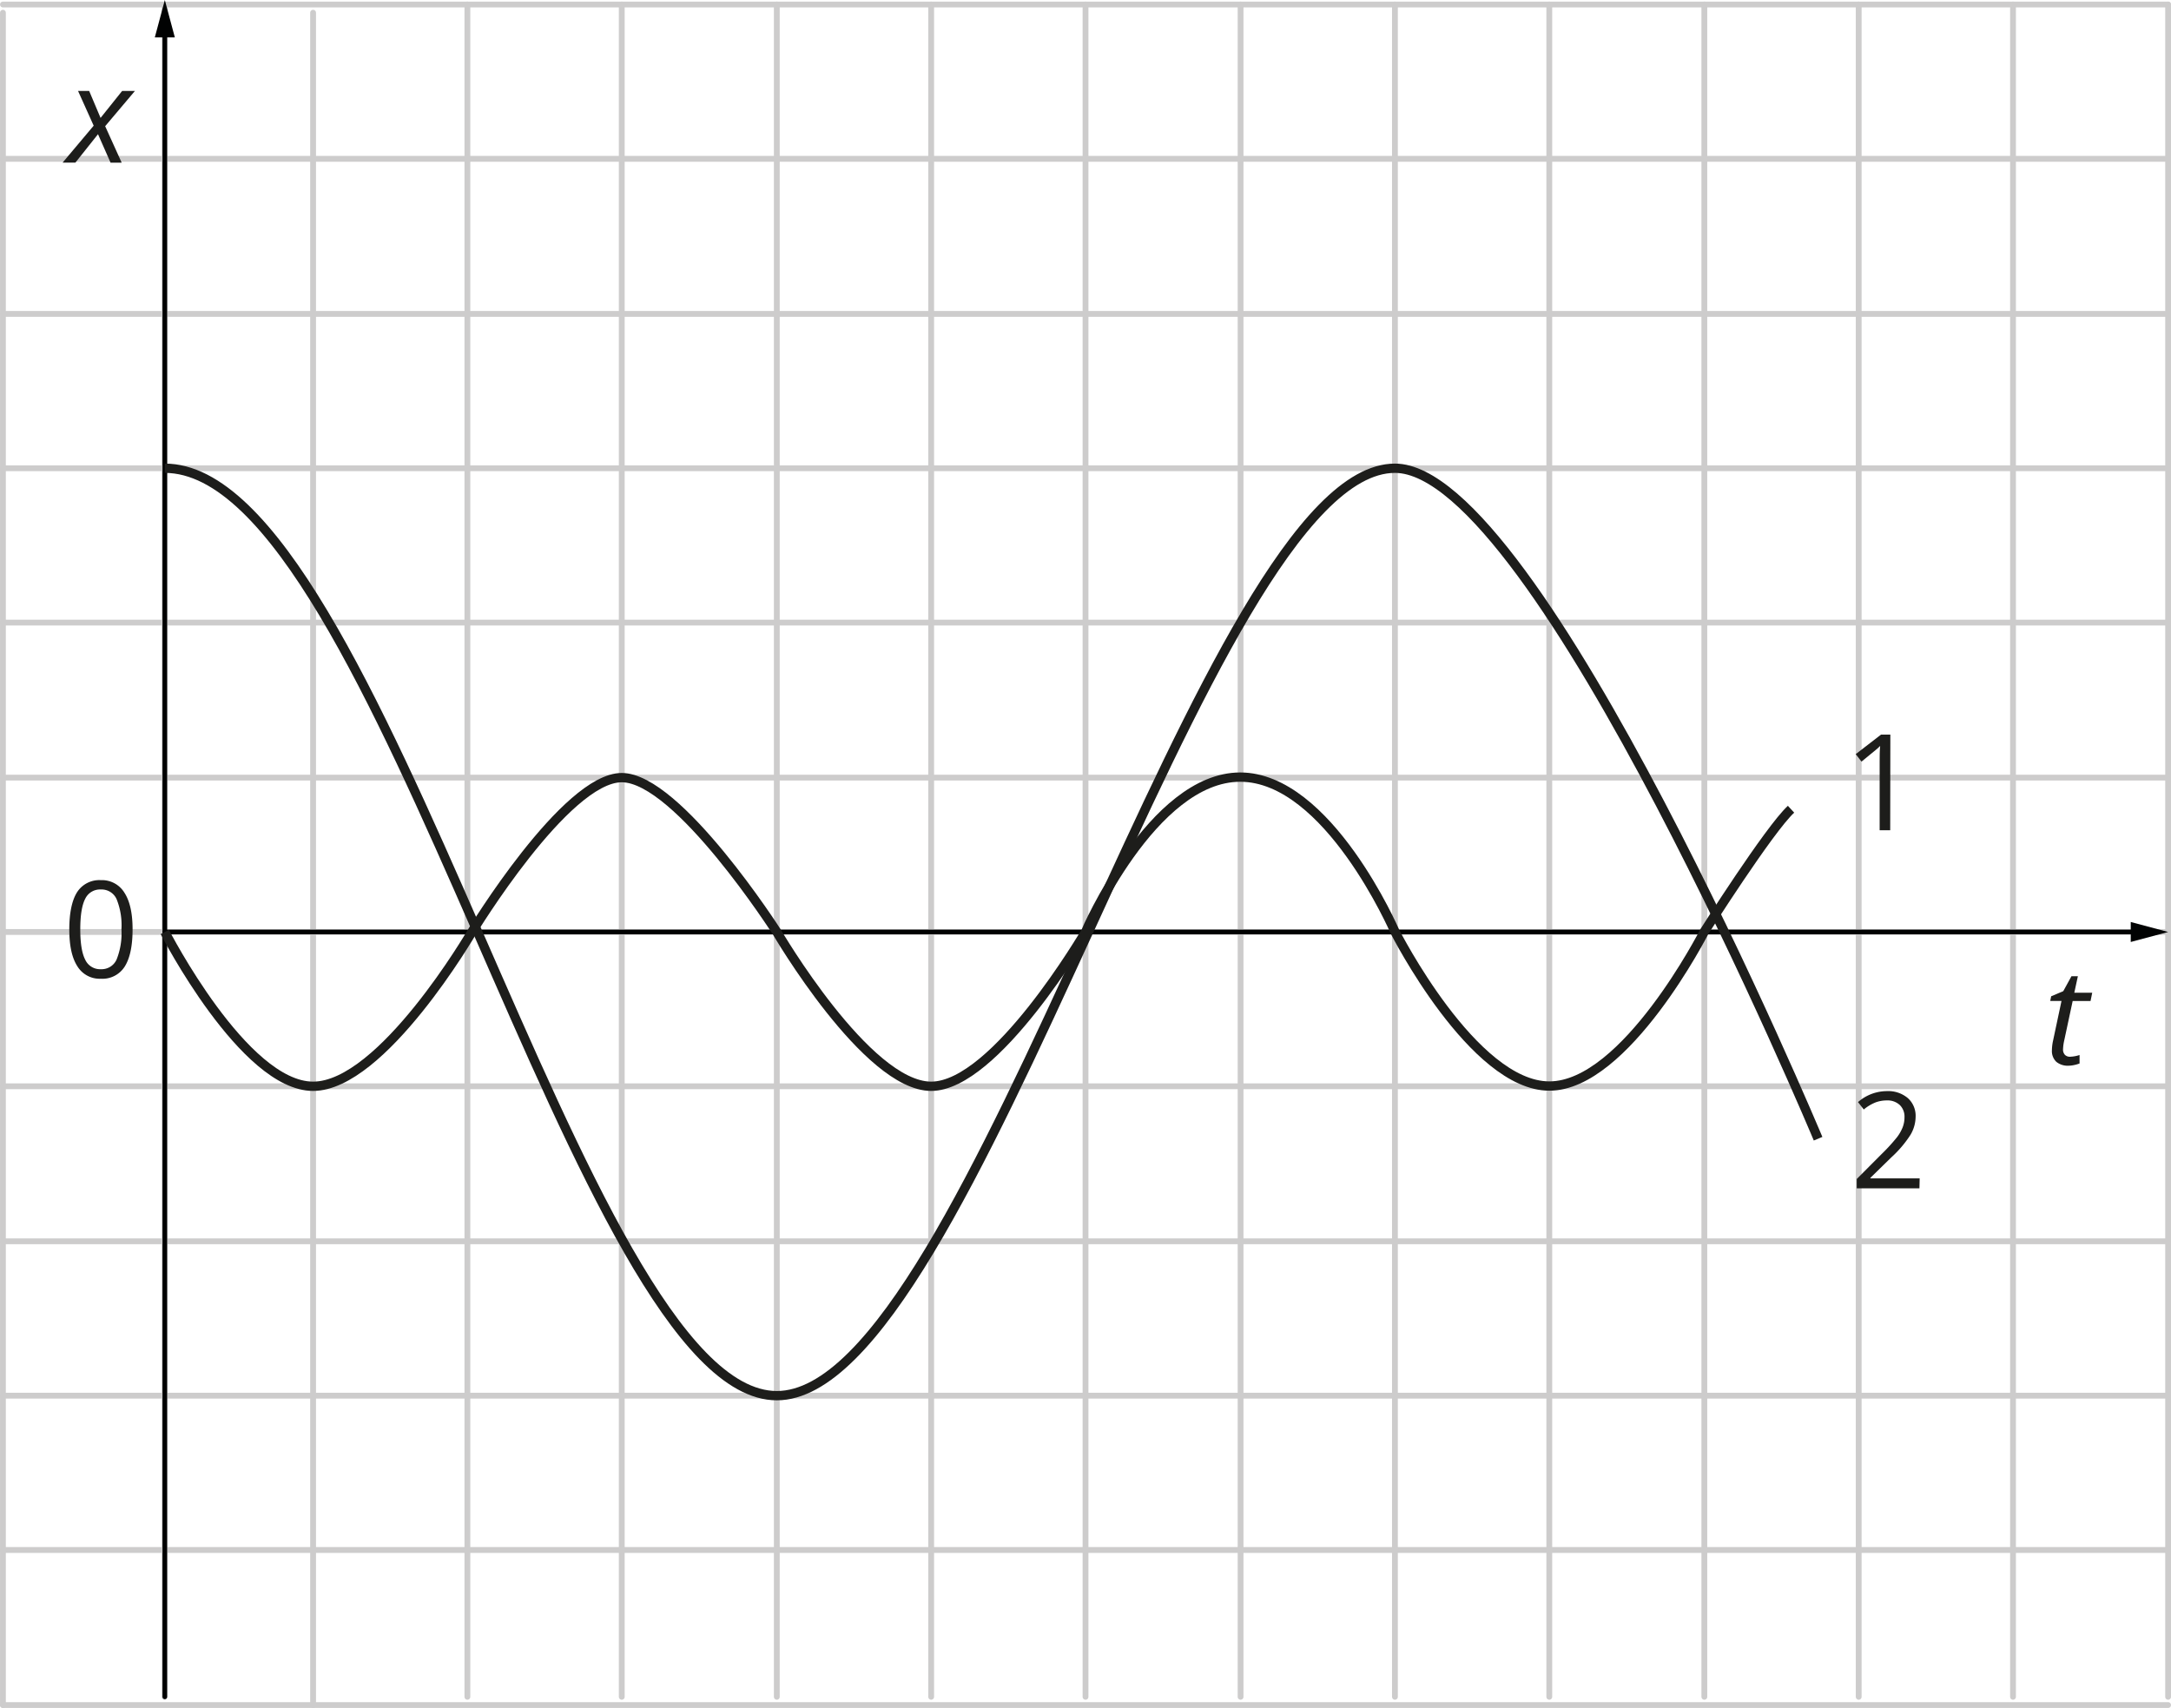 <svg xmlns="http://www.w3.org/2000/svg" width="164.58mm" height="129.49mm" viewBox="0 0 466.53 367.04">
  <defs>
    <style>
      .cls-1 {
        fill: #1d1d1b;
      }

      .cls-2, .cls-3, .cls-5 {
        fill: none;
      }

      .cls-2 {
        stroke: #cdcccc;
        stroke-width: 1.25px;
      }

      .cls-2, .cls-3 {
        stroke-linecap: round;
        stroke-linejoin: round;
      }

      .cls-3 {
        stroke: #010202;
      }

      .cls-4 {
        fill: #010202;
      }

      .cls-5 {
        stroke: #1d1d1b;
        stroke-miterlimit: 10;
        stroke-width: 2px;
      }
    </style>
  </defs>
  <g id="Слой_2" data-name="Слой 2">
    <g id="Слой_1-2" data-name="Слой 1">
      <g>
        <path class="cls-1" d="M444.88,227.09a7.37,7.37,0,0,0,2-.37v1.82a7.11,7.11,0,0,1-1.18.34,6.45,6.45,0,0,1-1.13.14,3.89,3.89,0,0,1-2.69-.84,3.2,3.2,0,0,1-.94-2.5,10.17,10.17,0,0,1,.26-2.11L443,215.1h-2.42l.2-1,2.6-1.1,1.76-3.21h1.38l-.77,3.55h3.85l-.36,1.78h-3.84l-1.82,8.5a9.83,9.83,0,0,0-.25,1.86,1.64,1.64,0,0,0,.41,1.21A1.5,1.5,0,0,0,444.88,227.09Z"/>
        <line class="cls-2" x1="0.63" y1="0.96" x2="465.91" y2="0.96"/>
        <line class="cls-2" x1="0.63" y1="34.12" x2="465.91" y2="34.12"/>
        <line class="cls-2" x1="100.44" y1="364.65" x2="100.44" y2="0.96"/>
        <line class="cls-2" x1="67.28" y1="366.42" x2="67.28" y2="2.72"/>
        <line class="cls-2" x1="35.35" y1="364.65" x2="35.35" y2="0.96"/>
        <line class="cls-2" x1="0.63" y1="366.42" x2="0.63" y2="2.72"/>
        <line class="cls-2" x1="133.61" y1="364.65" x2="133.61" y2="0.96"/>
        <line class="cls-2" x1="166.93" y1="364.65" x2="166.93" y2="0.96"/>
        <line class="cls-2" x1="200.1" y1="364.65" x2="200.1" y2="0.96"/>
        <line class="cls-2" x1="233.27" y1="364.65" x2="233.27" y2="0.96"/>
        <line class="cls-2" x1="266.59" y1="364.65" x2="266.59" y2="0.96"/>
        <line class="cls-2" x1="299.76" y1="364.65" x2="299.76" y2="0.96"/>
        <line class="cls-2" x1="332.93" y1="364.65" x2="332.93" y2="0.96"/>
        <line class="cls-2" x1="366.25" y1="364.65" x2="366.25" y2="0.96"/>
        <line class="cls-2" x1="399.42" y1="364.65" x2="399.42" y2="0.96"/>
        <line class="cls-2" x1="432.58" y1="364.65" x2="432.58" y2="0.96"/>
        <line class="cls-2" x1="0.63" y1="67.45" x2="465.91" y2="67.45"/>
        <line class="cls-2" x1="0.63" y1="100.62" x2="465.91" y2="100.62"/>
        <line class="cls-2" x1="0.63" y1="133.79" x2="465.91" y2="133.79"/>
        <line class="cls-2" x1="0.63" y1="167.11" x2="465.91" y2="167.11"/>
        <line class="cls-2" x1="0.63" y1="200.28" x2="465.91" y2="200.28"/>
        <line class="cls-2" x1="0.63" y1="233.44" x2="465.91" y2="233.44"/>
        <line class="cls-2" x1="0.63" y1="266.76" x2="465.91" y2="266.76"/>
        <line class="cls-2" x1="0.63" y1="299.93" x2="465.91" y2="299.93"/>
        <line class="cls-2" x1="0.63" y1="333.1" x2="465.91" y2="333.1"/>
        <line class="cls-2" x1="0.63" y1="366.42" x2="465.91" y2="366.42"/>
        <line class="cls-2" x1="465.91" y1="364.65" x2="465.91" y2="0.96"/>
        <g>
          <line class="cls-3" x1="35.42" y1="200.28" x2="459.35" y2="200.28"/>
          <polygon class="cls-4" points="457.88 202.43 465.91 200.28 457.88 198.13 457.88 202.43"/>
        </g>
        <path class="cls-1" d="M28.49,199.7c0,3.55-.56,6.21-1.68,8a5.67,5.67,0,0,1-5.14,2.63,5.61,5.61,0,0,1-5.05-2.69c-1.16-1.8-1.73-4.43-1.73-7.9s.55-6.24,1.67-8a5.67,5.67,0,0,1,5.11-2.6,5.66,5.66,0,0,1,5.08,2.72Q28.49,194.56,28.49,199.7Zm-11.24,0q0,4.49,1.06,6.53a3.51,3.51,0,0,0,3.36,2.05,3.53,3.53,0,0,0,3.38-2.07,15.21,15.21,0,0,0,1.05-6.51,15,15,0,0,0-1.05-6.49,3.53,3.53,0,0,0-3.38-2.06,3.51,3.51,0,0,0-3.36,2C17.6,194.53,17.25,196.71,17.25,199.7Z"/>
        <path class="cls-1" d="M21.06,28.83,16.2,34.94H13.45L20.13,27l-3.36-7.47h2.39l2.45,5.8,4.64-5.8H29l-6.4,7.58,3.55,7.84H23.76Z"/>
        <g>
          <line class="cls-3" x1="35.42" y1="364.65" x2="35.42" y2="6.56"/>
          <polygon class="cls-4" points="37.57 8.02 35.42 0 33.27 8.02 37.57 8.02"/>
        </g>
        <path class="cls-5" d="M390.69,244.71s-60.25-144.09-90.93-144.09c-40.64,0-90.73,199.31-132.83,199.31-42.29,0-85.33-199.31-131.51-199.31"/>
        <path class="cls-5" d="M35.42,200.28s17,33.16,31.86,33.16,34.13-33.16,34.13-33.16,20.12-33.17,32.2-33.17,33.32,33.17,33.32,33.17,19.34,33.16,33.17,33.16,33.17-33.16,33.17-33.16S247.6,167,266.51,167s33.25,33.2,33.25,33.2,16.82,33.19,33.19,33.19,33.3-33.19,33.3-33.19,13.92-21.95,18.63-26.3"/>
        <path class="cls-1" d="M412.47,255.37H399v-2l5.42-5.44a39.39,39.39,0,0,0,3.26-3.58,9,9,0,0,0,1.18-2.08,6,6,0,0,0,.4-2.18,3.47,3.47,0,0,0-1-2.61,3.84,3.84,0,0,0-2.77-1,7,7,0,0,0-2.43.42,9.42,9.42,0,0,0-2.55,1.53l-1.24-1.59a9.48,9.48,0,0,1,6.19-2.36A6.53,6.53,0,0,1,410,236a5.1,5.1,0,0,1,1.65,4,7.72,7.72,0,0,1-1.1,3.87,24.28,24.28,0,0,1-4.11,4.84l-4.5,4.4v.12h10.58Z"/>
        <path class="cls-1" d="M406.19,178.42h-2.27V163.76c0-1.22,0-2.37.11-3.46-.2.2-.42.41-.66.62s-1.36,1.13-3.35,2.75l-1.24-1.61,5.44-4.2h2Z"/>
      </g>
    </g>
  </g>
</svg>

